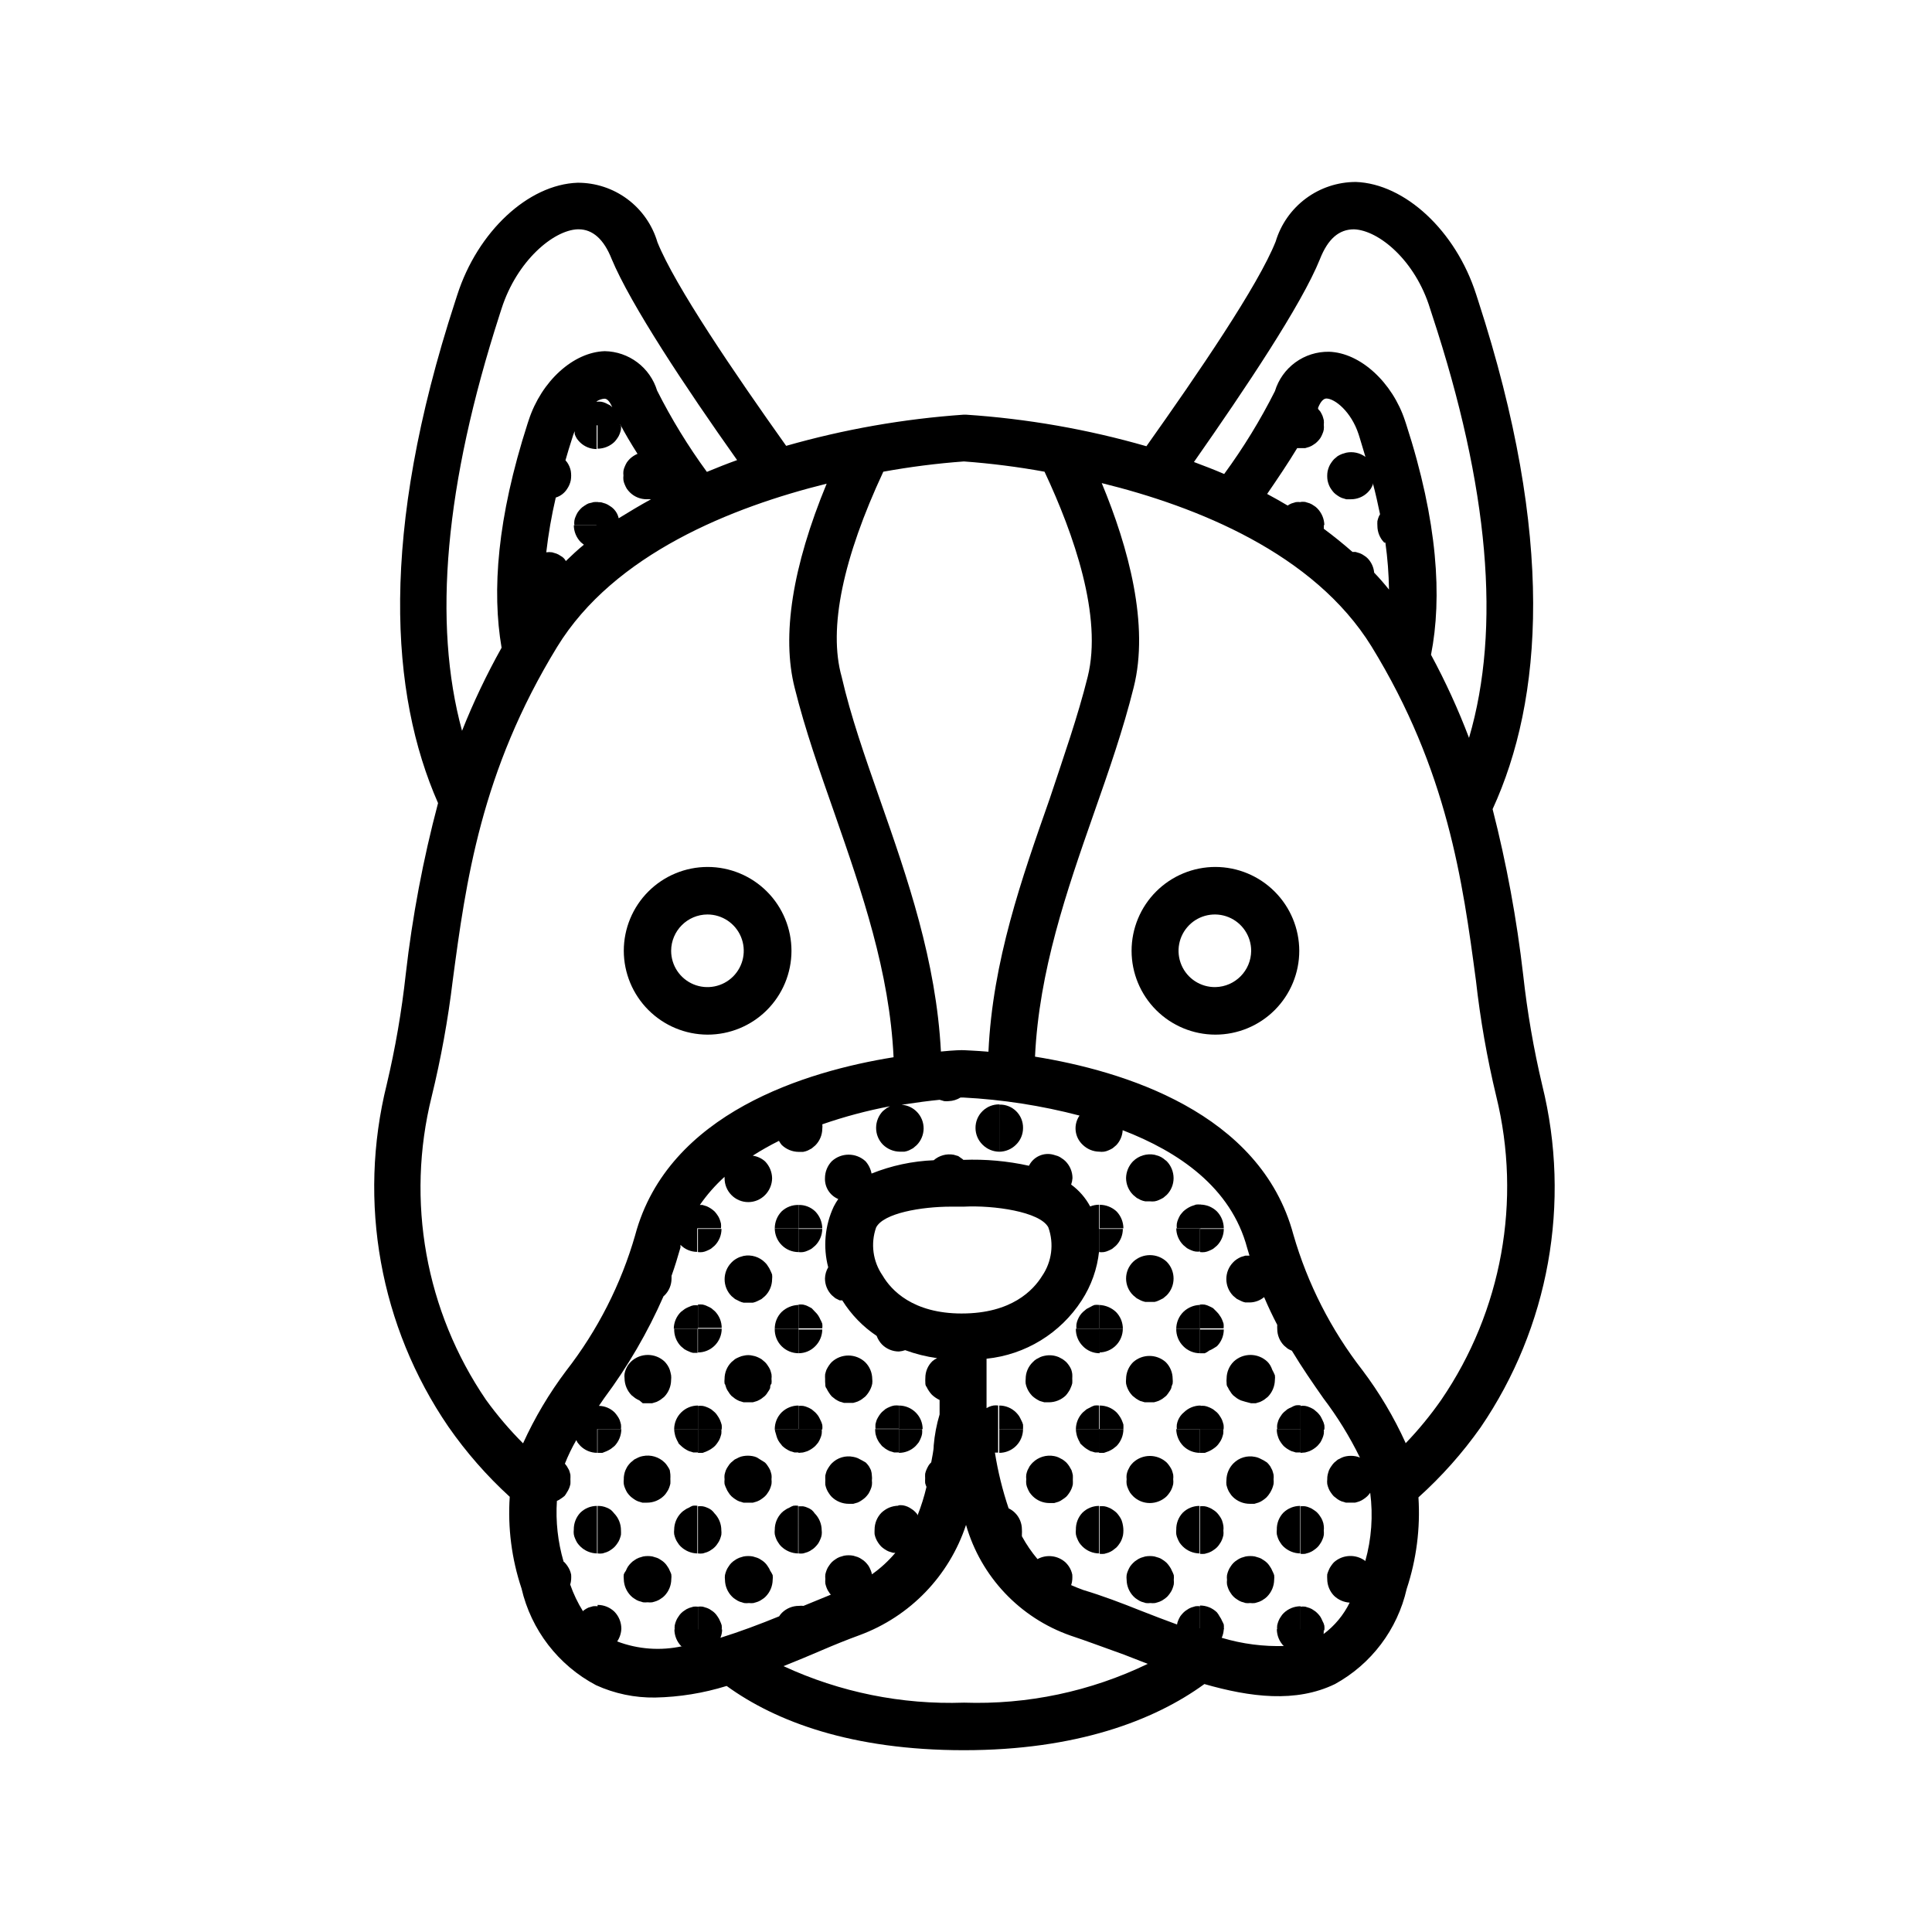 <?xml version="1.0" encoding="UTF-8"?>
<!-- Uploaded to: ICON Repo, www.svgrepo.com, Generator: ICON Repo Mixer Tools -->
<svg fill="#000000" width="800px" height="800px" version="1.1" viewBox="144 144 512 512" xmlns="http://www.w3.org/2000/svg">
 <g>
  <path d="m307.6 260.14c0.25-0.34 0.453-0.715 0.602-1.109 0.148-0.375 0.266-0.762 0.355-1.156 0.051-0.418 0.051-0.844 0-1.262h-6.199v6.297c1.672-0.004 3.277-0.652 4.484-1.812 0.281-0.297 0.531-0.617 0.758-0.957z"/>
  <path d="m299.94 277.42c-0.371 0.164-0.727 0.367-1.059 0.605-0.352 0.207-0.672 0.461-0.957 0.754-0.293 0.297-0.562 0.617-0.805 0.957-0.215 0.355-0.402 0.727-0.555 1.109-0.172 0.367-0.289 0.758-0.352 1.16-0.051 0.398-0.051 0.805 0 1.207h6.297v-6.144c-0.402-0.051-0.809-0.051-1.211 0z"/>
  <path d="m536.38 522.27c18.102-26.527 24.039-59.512 16.324-90.688-2.277-9.609-3.957-19.352-5.039-29.168-1.703-14.828-4.41-29.523-8.109-43.984 13.301-28.969 16.625-71.844-3.828-134.77l-0.555-1.715c-5.391-16.777-18.844-29.27-31.891-29.727v0.004c-4.762 0.004-9.395 1.539-13.215 4.379-3.82 2.84-6.625 6.832-7.996 11.391-4.586 11.586-20.605 35.016-34.258 54.262h-0.004c-15.59-4.488-31.621-7.289-47.809-8.363h-0.605c-15.93 1.109-31.699 3.879-47.055 8.262-13.652-19.195-29.473-42.422-34.109-53.957-1.344-4.566-4.133-8.574-7.949-11.418s-8.453-4.371-13.211-4.352c-13.098 0.453-26.5 12.949-31.891 29.727l-0.555 1.715c-20.152 61.816-17.23 104.09-4.535 132.96v-0.008c-3.953 14.887-6.816 30.043-8.562 45.344-1.078 9.836-2.758 19.594-5.039 29.223-7.742 31.172-1.805 64.168 16.324 90.684 4.715 6.781 10.176 13.02 16.273 18.594-0.551 8.219 0.508 16.469 3.121 24.281 2.551 11.008 9.758 20.367 19.75 25.645 4.918 2.238 10.27 3.356 15.668 3.273 6.43-0.129 12.805-1.164 18.945-3.07 13.047 9.469 33.199 17.027 62.875 17.027 29.676 0 50.383-7.809 63.73-17.531 12.141 3.477 24.234 5.039 34.613 0 9.637-5.301 16.551-14.469 18.992-25.191 2.59-7.82 3.648-16.062 3.125-24.285 6.164-5.547 11.691-11.766 16.473-18.539zm-42.57-309.64c2.117-5.34 5.039-7.859 9.02-7.859 6.602 0.25 16.273 8.312 20.152 21.008l0.555 1.715c15.043 45.645 18.301 82.992 9.77 112.05-2.863-7.555-6.231-14.91-10.074-22.02 2.973-15.113 1.812-35.266-6.602-61.164l-0.301-0.906c-3.324-10.078-11.789-17.984-20.152-18.238v0.004c-3.195-0.051-6.316 0.938-8.898 2.82-2.582 1.883-4.481 4.551-5.41 7.609-3.867 7.68-8.367 15.027-13.453 21.965-2.672-1.16-5.34-2.168-8.012-3.176 13.605-19.445 28.52-41.664 33.406-53.805zm-0.402 70.535h1.562l-0.004-0.004c-0.035-1.66-0.703-3.246-1.863-4.434-0.281-0.293-0.605-0.547-0.957-0.754-0.34-0.25-0.711-0.453-1.109-0.605l-1.16-0.352h0.004c-0.402-0.051-0.809-0.051-1.211 0v2.973-2.922c-0.418-0.055-0.84-0.055-1.258 0l-1.16 0.352c-0.355 0.145-0.691 0.332-1.008 0.555-1.762-1.059-3.578-2.066-5.441-3.074 2.871-4.18 5.644-8.312 7.961-12.141h0.906v-1.613 1.613h1.211l1.16-0.352-0.004-0.004c0.398-0.148 0.77-0.352 1.109-0.602 0.352-0.207 0.676-0.465 0.957-0.758 0.297-0.293 0.566-0.613 0.809-0.957 0.215-0.352 0.398-0.723 0.551-1.109 0.172-0.367 0.289-0.758 0.355-1.156 0.051-0.418 0.051-0.844 0-1.262 0.047-0.398 0.047-0.805 0-1.207-0.094-0.41-0.215-0.812-0.355-1.211-0.164-0.363-0.348-0.715-0.551-1.059l-0.605-0.707v-0.301c0.656-1.664 1.41-2.418 2.168-2.469 2.266 0 6.602 3.477 8.566 9.473l0.301 0.957c0.555 1.762 1.008 3.426 1.512 5.039h-0.004c-1.461-1.074-3.312-1.477-5.086-1.109l-1.16 0.352v0.004c-0.383 0.152-0.754 0.34-1.109 0.551l-0.957 0.805v0.004c-0.277 0.297-0.531 0.617-0.754 0.957-0.25 0.34-0.453 0.715-0.605 1.109-0.148 0.375-0.266 0.762-0.352 1.156-0.137 0.82-0.137 1.652 0 2.469 0.086 0.395 0.203 0.781 0.352 1.16 0.152 0.395 0.355 0.766 0.605 1.109 0.223 0.34 0.477 0.66 0.754 0.957 0.293 0.281 0.617 0.535 0.957 0.754 0.344 0.25 0.715 0.453 1.109 0.605l1.16 0.352h1.258c1.66 0.004 3.254-0.648 4.434-1.812 0.297-0.297 0.566-0.617 0.805-0.957 0.215-0.355 0.402-0.727 0.555-1.109v-0.402c0.754 2.82 1.359 5.594 1.914 8.262-0.137 0.207-0.254 0.426-0.352 0.656-0.148 0.375-0.266 0.762-0.352 1.156-0.027 0.402-0.027 0.809 0 1.211-0.008 1.676 0.645 3.285 1.812 4.484h0.305c0.578 4.125 0.898 8.281 0.957 12.445-1.258-1.562-2.57-3.074-3.93-4.484-0.125-1.418-0.73-2.754-1.715-3.781-0.285-0.293-0.605-0.547-0.957-0.754-0.34-0.25-0.715-0.453-1.109-0.605l-1.16-0.352h-0.805c-2.469-2.168-5.039-4.231-7.609-6.144l0.004-0.004c0.027-0.316 0.027-0.637 0-0.957zm-115.32-14.16c7.066-1.285 14.199-2.195 21.363-2.719 7.164 0.527 14.293 1.434 21.359 2.719 7.758 16.523 15.418 38.391 11.438 54.359-2.621 10.531-6.348 21.109-10.078 32.344-7.406 21.109-15.113 42.926-16.223 67.008-3.578-0.301-5.844-0.352-6.398-0.402-0.555-0.051-2.719 0-6.195 0.352-1.258-24.031-8.816-45.848-16.223-66.957-3.93-11.234-7.656-21.816-10.078-32.344-3.625-12.844 0.406-31.586 11.035-54.359zm-101.72-41.516 0.555-1.715c4.082-12.695 13.754-20.758 20.152-21.008h0.25c3.727 0 6.699 2.621 8.766 7.859 5.039 12.09 19.598 34.059 33.25 53.305-2.672 0.957-5.34 2.016-8.012 3.125h0.004c-4.984-6.812-9.398-14.027-13.199-21.562-0.914-2.977-2.746-5.59-5.234-7.465-2.488-1.871-5.504-2.91-8.621-2.965-8.363 0.25-16.777 7.961-20.152 18.238l-0.301 0.906c-8.113 25.191-9.473 44.387-6.902 59.449-3.977 7.102-7.477 14.457-10.48 22.016-7.824-28.648-4.516-65.375 9.926-110.18zm29.07 55.723h-3.074v2.266-2.266h-6.297c0.012 1.68 0.684 3.289 1.863 4.484l0.805 0.656c-1.664 1.359-3.223 2.82-4.785 4.332-0.297-0.586-0.773-1.062-1.359-1.359-0.34-0.25-0.715-0.453-1.109-0.605l-1.16-0.352h0.004c-0.52-0.078-1.047-0.078-1.562 0 0.562-4.883 1.402-9.727 2.519-14.512 1.254-0.379 2.328-1.203 3.023-2.316 0.469-0.684 0.793-1.453 0.957-2.269 0.133-0.816 0.133-1.648 0-2.469-0.164-0.812-0.488-1.582-0.957-2.266-0.137-0.195-0.289-0.383-0.453-0.555 0.555-1.914 1.109-3.828 1.762-5.793l0.301-0.957c0.113-0.328 0.25-0.648 0.406-0.957-0.031 0.285-0.031 0.57 0 0.855 0.152 0.383 0.336 0.754 0.551 1.109 0.242 0.34 0.512 0.66 0.809 0.957 1.18 1.164 2.773 1.816 4.434 1.812v-12.645c0.617-0.406 1.328-0.648 2.066-0.707 0.754 0 1.41 0.754 2.066 2.266l-0.004 0.004c-0.191-0.211-0.414-0.398-0.652-0.555l-1.109-0.555c-0.367-0.168-0.758-0.289-1.16-0.352-0.418-0.055-0.84-0.055-1.258 0v6.246h6.297v-0.25c1.211 2.316 2.82 5.039 4.586 7.809-0.742 0.316-1.426 0.758-2.016 1.309-0.297 0.297-0.566 0.617-0.809 0.957-0.211 0.355-0.398 0.727-0.551 1.109-0.172 0.367-0.289 0.758-0.355 1.156-0.047 0.402-0.047 0.809 0 1.211-0.051 0.418-0.051 0.84 0 1.258 0.066 0.402 0.184 0.793 0.355 1.16 0.152 0.383 0.34 0.754 0.551 1.109 0.242 0.34 0.512 0.66 0.809 0.957 1.18 1.164 2.773 1.816 4.434 1.812h1.16c-2.922 1.613-5.793 3.324-8.566 5.039-0.297-1.375-1.156-2.562-2.367-3.273-0.344-0.25-0.715-0.453-1.109-0.605l-1.16-0.352c-0.418-0.055-0.84-0.055-1.258 0v6.144zm-32.648 231.75c-16.023-23.496-21.266-52.707-14.406-80.309 2.477-10.141 4.344-20.418 5.59-30.781 3.477-26.098 7.457-55.418 27.66-88.418 15.113-24.688 46.453-37.082 71.441-43.277-9.07 21.965-11.992 40.305-8.465 54.16 2.769 11.133 6.602 21.965 10.629 33.453 7.152 20.555 14.508 41.715 15.566 64.387-22.922 3.68-59.75 14.66-68.469 47.105h0.004c-3.75 13.043-9.957 25.254-18.289 35.969-4.508 5.977-8.34 12.434-11.438 19.246-3.574-3.578-6.859-7.434-9.824-11.535zm126.66 80.258c-16.477 0.566-32.855-2.746-47.812-9.676 3.426-1.359 6.801-2.769 10.078-4.18 3.273-1.41 6.75-2.82 10.078-4.031h-0.004c13.367-4.934 23.754-15.691 28.215-29.223 3.918 13.684 14.23 24.613 27.656 29.324 4.434 1.461 9.168 3.273 14.156 5.039l6.348 2.469 0.004-0.004c-15.168 7.324-31.887 10.852-48.719 10.281zm-0.555-103.13c-13 0-18.742-6.195-21.008-10.078-2.57-3.715-3.207-8.434-1.715-12.695 1.914-3.828 12.043-5.543 19.852-5.543h3.426c7.809-0.402 20.152 1.309 22.371 5.492h-0.004c1.555 4.316 0.934 9.113-1.66 12.895-2.32 3.731-8.062 9.926-21.262 9.926zm106.81 65.496v-0.004c-2.504-1.801-5.926-1.613-8.215 0.453-0.277 0.297-0.531 0.617-0.754 0.957-0.25 0.34-0.453 0.715-0.605 1.109-0.16 0.359-0.297 0.73-0.402 1.109-0.027 0.418-0.027 0.84 0 1.258 0.008 1.656 0.656 3.246 1.812 4.434 1.121 1.07 2.586 1.715 4.133 1.812-1.609 3.281-3.973 6.133-6.902 8.316 0.051-0.422 0.051-0.844 0-1.262h-6.098v3.981-3.981h-6.297c0.008 1.656 0.656 3.246 1.812 4.434h0.355c-5.676 0.195-11.34-0.539-16.777-2.168 0.355-0.789 0.543-1.648 0.555-2.516h-6.301v0.754-6.602c-0.398-0.047-0.805-0.047-1.207 0l-1.16 0.352v0.004c-0.395 0.148-0.766 0.355-1.105 0.605-0.352 0.207-0.676 0.461-0.961 0.754-0.293 0.297-0.562 0.617-0.805 0.957-0.215 0.355-0.398 0.727-0.555 1.109-0.152 0.336-0.254 0.691-0.301 1.059-3.273-1.211-6.5-2.418-9.672-3.68-5.039-2.016-10.078-3.93-15.113-5.441-1.16-0.402-2.215-0.855-3.273-1.309h-0.004c0.172-0.488 0.273-0.996 0.301-1.512 0.027-0.418 0.027-0.84 0-1.262-0.16-0.812-0.484-1.582-0.957-2.266-0.238-0.34-0.508-0.66-0.805-0.957-2.035-1.867-5.035-2.234-7.457-0.906-1.578-1.871-2.961-3.898-4.133-6.047v-0.555c0.027-0.402 0.027-0.805 0-1.207 0.012-1.688-0.66-3.301-1.863-4.484-0.484-0.477-1.047-0.867-1.66-1.16-1.621-4.809-2.836-9.746-3.629-14.762h0.855v-12.492c-0.402-0.051-0.805-0.051-1.207 0-0.418 0.07-0.82 0.188-1.211 0.352l-0.656 0.352v-13.098h0.004c10.297-1.055 19.562-6.727 25.188-15.418 2.566-3.934 4.156-8.426 4.637-13.098v-12.293c-0.812 0-1.613 0.152-2.367 0.453-1.227-2.285-2.945-4.266-5.039-5.793 0.195-0.555 0.312-1.129 0.352-1.715 0-1.68-0.672-3.293-1.863-4.484-0.289-0.289-0.609-0.543-0.957-0.754-0.324-0.25-0.68-0.453-1.059-0.605l-1.16-0.352c-2.586-0.711-5.312 0.516-6.496 2.922-5.703-1.262-11.547-1.785-17.383-1.562-0.145-0.16-0.316-0.297-0.504-0.402l-0.855-0.605-1.211-0.352c-1.891-0.34-3.84 0.195-5.289 1.461-5.652 0.227-11.223 1.422-16.473 3.527-0.227-1.223-0.785-2.356-1.613-3.277-2.523-2.309-6.394-2.309-8.918 0-1.16 1.207-1.809 2.812-1.812 4.484-0.102 2.406 1.305 4.617 3.523 5.543-0.449 0.641-0.852 1.316-1.207 2.016-2.352 5.023-2.867 10.707-1.461 16.07-0.535 0.902-0.828 1.926-0.855 2.973-0.004 1.66 0.648 3.254 1.812 4.434l0.957 0.805 1.109 0.555h0.707-0.004c2.34 3.75 5.449 6.961 9.121 9.422 0.309 0.844 0.789 1.617 1.41 2.269 1.188 1.191 2.801 1.859 4.484 1.863v-1.008 1.008c0.566-0.047 1.125-0.164 1.66-0.352 2.738 1.004 5.578 1.715 8.465 2.113-0.453 0.211-0.879 0.48-1.258 0.809-1.199 1.16-1.871 2.762-1.863 4.434-0.027 0.418-0.027 0.84 0 1.258 0 0.352 0 0.754 0.352 1.16 0.172 0.367 0.371 0.723 0.605 1.055 0.238 0.359 0.508 0.695 0.805 1.008 0.301 0.277 0.617 0.531 0.957 0.758 0.336 0.23 0.688 0.434 1.059 0.605v3.828c-0.801 2.676-1.324 5.43-1.562 8.211 0 1.41-0.402 2.922-0.656 4.484-0.242 0.227-0.461 0.48-0.652 0.758-0.207 0.34-0.391 0.695-0.555 1.055-0.18 0.387-0.316 0.793-0.402 1.211-0.027 0.402-0.027 0.805 0 1.207-0.027 0.422-0.027 0.84 0 1.262 0.086 0.344 0.203 0.684 0.352 1.008-0.605 2.574-1.395 5.098-2.367 7.555 0-0.301-0.402-0.707-0.656-0.957-0.285-0.293-0.605-0.547-0.957-0.754-0.328-0.238-0.684-0.441-1.059-0.605-0.387-0.164-0.793-0.281-1.207-0.352-0.402-0.051-0.809-0.051-1.211 0v11.688-11.586c-0.828 0.023-1.648 0.195-2.418 0.504-0.391 0.16-0.762 0.363-1.109 0.602-0.34 0.223-0.664 0.477-0.957 0.758-1.168 1.199-1.816 2.809-1.812 4.484-0.023 0.402-0.023 0.805 0 1.207 0.16 0.812 0.488 1.586 0.957 2.269 0.223 0.34 0.477 0.66 0.754 0.957 0.297 0.281 0.617 0.535 0.957 0.754 0.348 0.242 0.719 0.445 1.109 0.605l1.16 0.352h0.555c-1.816 2.156-3.898 4.07-6.199 5.695-0.062-0.402-0.18-0.793-0.352-1.16-0.152-0.383-0.34-0.754-0.555-1.109-0.242-0.34-0.512-0.66-0.805-0.957-0.285-0.293-0.605-0.547-0.957-0.754-0.34-0.25-0.715-0.453-1.109-0.605l-1.16-0.352c-0.816-0.152-1.652-0.152-2.469 0l-1.16 0.352h0.004c-0.395 0.152-0.77 0.355-1.109 0.605-0.344 0.219-0.664 0.473-0.957 0.754-0.281 0.297-0.531 0.617-0.754 0.957-0.254 0.344-0.457 0.715-0.605 1.109-0.148 0.375-0.266 0.766-0.355 1.16-0.051 0.418-0.051 0.84 0 1.258-0.047 0.402-0.047 0.809 0 1.211 0.09 0.395 0.207 0.781 0.355 1.156 0.148 0.395 0.352 0.77 0.605 1.109 0.137 0.238 0.305 0.461 0.5 0.656l-7.254 2.973c-0.402-0.051-0.805-0.051-1.207 0v0.656-0.656c-1.676-0.008-3.285 0.645-4.484 1.812-0.293 0.285-0.547 0.605-0.758 0.957-5.039 2.066-10.43 4.082-15.566 5.691 0.301-0.699 0.453-1.453 0.453-2.215h-6.398v3.777-3.777h-6.246c0.008 1.656 0.656 3.246 1.812 4.434h0.305c-5.762 1.273-11.77 0.836-17.281-1.258 0.68-1 1.062-2.172 1.105-3.379-0.004-1.672-0.652-3.277-1.812-4.481-1.199-1.168-2.809-1.82-4.484-1.816v6.195-5.844c-0.402-0.047-0.809-0.047-1.207 0l-1.211 0.352v0.004c-0.371 0.164-0.727 0.363-1.059 0.605-0.156 0.086-0.293 0.207-0.402 0.352-1.383-2.219-2.516-4.586-3.375-7.055 0.133-0.441 0.219-0.898 0.25-1.359 0.027-0.418 0.027-0.84 0-1.262-0.16-0.812-0.484-1.582-0.957-2.266-0.223-0.34-0.477-0.66-0.754-0.957l-0.301-0.25c-1.523-5.215-2.121-10.652-1.766-16.074 0.379-0.152 0.734-0.355 1.059-0.605 0.355-0.223 0.695-0.473 1.008-0.754 0.207-0.273 0.391-0.559 0.555-0.855 0.469-0.684 0.793-1.457 0.957-2.269 0.023-0.418 0.023-0.84 0-1.258 0.023-0.402 0.023-0.809 0-1.211-0.094-0.406-0.211-0.812-0.352-1.207-0.184-0.363-0.387-0.719-0.605-1.059-0.156-0.227-0.324-0.445-0.504-0.656 0.852-2.152 1.863-4.242 3.023-6.246l0.301 0.605c0.25 0.301 0.504 0.656 0.805 0.957 1.184 1.164 2.777 1.816 4.434 1.812v-11.988 5.691h6.301c0.047-0.402 0.047-0.809 0-1.211-0.098-0.406-0.215-0.812-0.355-1.207-0.16-0.375-0.363-0.727-0.602-1.059-0.227-0.34-0.477-0.66-0.758-0.957-1.109-1.074-2.586-1.688-4.129-1.715l1.41-2.066v0.004c6.246-8.375 11.52-17.438 15.719-27.004l0.301-0.25v-0.004c1.164-1.18 1.816-2.773 1.812-4.434v-0.707c0.855-2.367 1.664-5.039 2.367-7.508v-0.707l0.004 0.004c1.164 1.195 2.762 1.867 4.434 1.863v-11.688 5.441h6.297c0.047-0.418 0.047-0.84 0-1.258-0.094-0.395-0.215-0.781-0.355-1.16-0.148-0.395-0.352-0.766-0.602-1.109-0.223-0.34-0.477-0.66-0.758-0.957-0.297-0.277-0.617-0.531-0.957-0.754-0.352-0.23-0.723-0.434-1.109-0.605l-1.16-0.352h-0.652c1.895-2.727 4.09-5.227 6.551-7.457-0.023 0.133-0.023 0.27 0 0.402-0.004 1.66 0.648 3.254 1.812 4.434 1.176 1.199 2.781 1.871 4.461 1.871 1.676 0 3.281-0.672 4.457-1.871 1.168-1.184 1.836-2.769 1.863-4.434-0.023-1.676-0.691-3.281-1.863-4.484-0.918-0.82-2.059-1.344-3.273-1.512 2.242-1.434 4.562-2.746 6.949-3.93 0.207 0.371 0.441 0.727 0.707 1.059 1.199 1.172 2.805 1.84 4.484 1.863v-5.039 5.039h1.211-0.004c0.418-0.07 0.824-0.188 1.211-0.352l1.059-0.555 0.957-0.805c1.18-1.176 1.848-2.769 1.863-4.434 0.051-0.387 0.051-0.773 0-1.16 5.856-2.031 11.848-3.629 17.938-4.785l-0.906 0.504-0.957 0.754h-0.004c-1.168 1.203-1.816 2.812-1.812 4.484-0.004 1.66 0.648 3.254 1.812 4.434 1.203 1.176 2.809 1.84 4.484 1.863v-12.492 12.496h1.211v-0.004c0.414-0.07 0.82-0.188 1.207-0.352l1.059-0.555 0.957-0.805c1.18-1.176 1.848-2.769 1.863-4.434 0.012-3.309-2.543-6.059-5.844-6.297 3.981-0.605 7.508-1.059 10.078-1.309l1.211 0.352h-0.004c0.402 0.047 0.809 0.047 1.211 0 1.105-0.039 2.184-0.371 3.125-0.957h0.707-0.004c10.414 0.539 20.746 2.144 30.832 4.785-1.672 2.414-1.328 5.691 0.809 7.707 1.18 1.172 2.769 1.84 4.434 1.863v-8.062 8.062c0.418 0.051 0.84 0.051 1.258 0 0.402-0.062 0.793-0.18 1.16-0.352 0.383-0.152 0.754-0.34 1.109-0.555l0.957-0.805c1.031-1.078 1.637-2.492 1.711-3.981 14.762 5.691 28.719 15.113 33 31.234l0.605 2.016h-1.109l-1.16 0.352v0.004c-0.383 0.172-0.754 0.371-1.105 0.602-0.352 0.23-0.676 0.5-0.957 0.809-2.406 2.465-2.406 6.402 0 8.867l0.957 0.805 1.109 0.555h-0.004c0.367 0.188 0.758 0.32 1.16 0.402h1.262c1.363-0.039 2.676-0.535 3.727-1.41 1.109 2.621 2.266 5.039 3.477 7.356-0.023 0.352-0.023 0.707 0 1.059-0.004 1.66 0.648 3.254 1.812 4.434l0.957 0.805c0.355 0.215 0.727 0.402 1.109 0.555 2.769 4.586 5.594 8.664 8.312 12.543v0.004c3.746 4.926 7.004 10.207 9.723 15.77-0.367-0.172-0.758-0.289-1.156-0.355-0.816-0.148-1.652-0.148-2.469 0-0.402 0.066-0.793 0.184-1.16 0.355l-1.109 0.555-0.957 0.805c-0.277 0.297-0.531 0.617-0.754 0.957-0.238 0.328-0.441 0.684-0.605 1.059-0.141 0.395-0.258 0.797-0.352 1.207-0.078 0.383-0.113 0.77-0.102 1.16-0.051 0.418-0.051 0.84 0 1.258 0.086 0.395 0.203 0.785 0.352 1.16 0.152 0.395 0.355 0.77 0.605 1.109 0.223 0.34 0.477 0.66 0.754 0.957l0.957 0.754c0.344 0.25 0.715 0.453 1.109 0.605l1.16 0.352h2.469l1.16-0.352h-0.004c0.398-0.152 0.77-0.355 1.109-0.605 0.34-0.223 0.66-0.477 0.957-0.754 0.281-0.281 0.531-0.582 0.758-0.906 0.793 6.07 0.348 12.242-1.312 18.137zm10.781-31.234v-0.004c-3.098-6.816-6.93-13.27-11.438-19.246-8.32-10.707-14.527-22.898-18.289-35.922-8.715-32.496-45.344-43.43-68.469-47.156 1.059-22.672 8.363-43.832 15.566-64.387 4.031-11.488 7.809-22.32 10.578-33.453 4.18-16.574-1.359-37.082-8.465-54.16 25.191 6.195 56.227 18.59 71.492 43.277 20.152 32.797 24.184 62.371 27.66 88.418h0.004c1.152 10.363 2.953 20.645 5.391 30.781 6.805 27.672 1.512 56.93-14.562 80.461-2.848 4.086-6.016 7.945-9.469 11.535z"/>
  <path d="m494.46 520.31c-0.164-0.363-0.348-0.715-0.551-1.059-0.242-0.34-0.512-0.66-0.809-0.957l-0.957-0.805c-0.352-0.215-0.723-0.402-1.109-0.555-0.367-0.172-0.758-0.289-1.156-0.355-0.402-0.047-0.809-0.047-1.211 0v6.297h6.297v0.004c0.051-0.402 0.051-0.809 0-1.211-0.105-0.473-0.273-0.93-0.504-1.359z"/>
  <path d="m489.88 528.92 1.16-0.352h-0.004c0.387-0.172 0.758-0.375 1.109-0.605 0.34-0.223 0.66-0.477 0.957-0.754 0.301-0.301 0.555-0.656 0.805-0.957h0.004c0.215-0.355 0.398-0.727 0.551-1.109 0.164-0.371 0.285-0.758 0.355-1.16 0.047-0.418 0.047-0.84 0-1.258h-6.148v6.297z"/>
  <path d="m494.46 546.96c-0.148-0.395-0.352-0.77-0.602-1.109-0.426-0.703-1.012-1.289-1.715-1.715-0.34-0.25-0.711-0.453-1.109-0.602-0.367-0.172-0.758-0.289-1.156-0.355-0.402-0.047-0.809-0.047-1.211 0v12.598c0.402 0.047 0.809 0.047 1.211 0l1.16-0.352-0.004-0.004c0.398-0.148 0.77-0.352 1.109-0.602 0.34-0.227 0.66-0.477 0.957-0.758 0.293-0.281 0.551-0.605 0.758-0.957 0.25-0.34 0.453-0.711 0.602-1.109 0.172-0.367 0.289-0.758 0.355-1.156 0.047-0.402 0.047-0.809 0-1.211 0.051-0.418 0.051-0.84 0-1.258-0.039-0.488-0.16-0.965-0.355-1.41z"/>
  <path d="m494.46 573.56c-0.152-0.387-0.336-0.758-0.551-1.109-0.242-0.344-0.512-0.664-0.809-0.957-0.281-0.293-0.605-0.551-0.957-0.758-0.34-0.25-0.711-0.453-1.109-0.602l-1.16-0.352 0.004-0.004c-0.402-0.047-0.809-0.047-1.211 0v6.297h6.297c0.055-0.418 0.055-0.84 0-1.258-0.102-0.441-0.27-0.867-0.504-1.258z"/>
  <path d="m466.5 465.04c-1.199-1.168-2.809-1.816-4.484-1.812v6.297h6.301c-0.008-1.672-0.656-3.277-1.816-4.484z"/>
  <path d="m462.02 469.52v6.297c0.422 0.055 0.844 0.055 1.262 0 0.398-0.062 0.789-0.18 1.16-0.352 0.383-0.152 0.754-0.34 1.105-0.555l0.957-0.805c1.168-1.184 1.816-2.773 1.816-4.434h-6.301z"/>
  <path d="m467.86 493.71c-0.152-0.379-0.355-0.734-0.605-1.059-0.215-0.348-0.465-0.668-0.758-0.957l-1.008-1.008c-0.352-0.215-0.723-0.398-1.105-0.555-0.367-0.184-0.758-0.32-1.16-0.402-0.418-0.051-0.84-0.051-1.258 0v6.297h6.297c0.047-0.402 0.047-0.805 0-1.207-0.113-0.379-0.25-0.746-0.402-1.109z"/>
  <path d="m486.25 516.93c-0.383 0.152-0.754 0.34-1.109 0.555l-0.957 0.805c-0.293 0.285-0.547 0.605-0.754 0.957-0.238 0.332-0.441 0.684-0.605 1.059-0.141 0.395-0.258 0.801-0.352 1.207-0.051 0.402-0.051 0.809 0 1.211h6.195v-6.297c-0.418-0.055-0.84-0.055-1.258 0-0.41 0.109-0.801 0.281-1.16 0.504z"/>
  <path d="m464.44 501.92c0.383-0.152 0.754-0.34 1.105-0.555l0.957-0.602c1.168-1.184 1.816-2.777 1.816-4.434h-6.301v6.297h1.262c0.418-0.176 0.809-0.414 1.16-0.707z"/>
  <path d="m481.16 507.01c-0.141-0.422-0.324-0.828-0.555-1.211-0.211-0.352-0.465-0.672-0.758-0.957-2.504-2.359-6.414-2.359-8.918 0-1.176 1.176-1.848 2.769-1.863 4.434-0.047 0.418-0.047 0.844 0 1.262 0 0.352 0 0.754 0.352 1.16v-0.004c0.152 0.379 0.355 0.738 0.605 1.059 0.211 0.367 0.465 0.707 0.758 1.008l0.957 0.754v0.004c0.352 0.23 0.723 0.434 1.105 0.602l1.16 0.352 1.562 0.406h1.211l1.16-0.352h-0.004c0.387-0.172 0.758-0.375 1.109-0.605l0.957-0.754v-0.004c1.172-1.199 1.84-2.805 1.863-4.481 0.051-0.402 0.051-0.809 0-1.211-0.199-0.504-0.434-0.992-0.703-1.461z"/>
  <path d="m467.86 520.31c-0.164-0.375-0.367-0.727-0.605-1.059-0.207-0.352-0.461-0.672-0.758-0.957l-1.008-0.805c-0.352-0.215-0.723-0.402-1.105-0.555-0.371-0.172-0.758-0.289-1.16-0.355-0.418-0.051-0.84-0.051-1.258 0v6.246h6.297v0.004c0.047-0.402 0.047-0.809 0-1.211-0.109-0.445-0.242-0.883-0.402-1.309z"/>
  <path d="m482.47 523.98c0.094 0.395 0.211 0.781 0.352 1.16 0.152 0.395 0.355 0.77 0.605 1.109 0.219 0.344 0.473 0.664 0.754 0.957 0.297 0.277 0.617 0.531 0.957 0.754 0.355 0.23 0.727 0.434 1.109 0.605l1.16 0.352h1.258v-6.195h-6.297c-0.016 0.422 0.02 0.844 0.102 1.258z"/>
  <path d="m482.37 549.38c-0.047 0.402-0.047 0.809 0 1.207 0.086 0.395 0.207 0.785 0.352 1.16 0.152 0.395 0.355 0.766 0.605 1.109 0.207 0.352 0.461 0.672 0.758 0.957 1.199 1.172 2.805 1.84 4.481 1.863v-12.594c-1.672-0.008-3.281 0.645-4.481 1.812-1.141 1.211-1.758 2.82-1.715 4.484z"/>
  <path d="m464.44 528.57c0.367-0.172 0.719-0.375 1.055-0.605 0.344-0.223 0.664-0.477 0.957-0.754 0.285-0.293 0.539-0.613 0.758-0.957 0.25-0.34 0.453-0.715 0.605-1.109 0.141-0.379 0.258-0.766 0.352-1.16 0.051-0.418 0.051-0.84 0-1.258h-6.148v6.297h1.258z"/>
  <path d="m481.16 533.61c-0.168-0.363-0.352-0.715-0.555-1.059-0.242-0.34-0.512-0.66-0.809-0.957l-0.957-0.605-1.109-0.555c-0.367-0.168-0.758-0.289-1.156-0.352-2.066-0.426-4.207 0.219-5.695 1.715-1.168 1.18-1.836 2.769-1.863 4.434-0.047 0.418-0.047 0.84 0 1.258 0.09 0.395 0.207 0.781 0.355 1.16 0.148 0.395 0.352 0.766 0.602 1.105 0.207 0.352 0.465 0.676 0.758 0.957 1.199 1.168 2.809 1.82 4.484 1.816h1.211l1.16-0.352-0.004-0.004c0.395-0.148 0.766-0.352 1.109-0.602 0.34-0.227 0.66-0.477 0.957-0.758 0.363-0.383 0.684-0.805 0.957-1.258 0.215-0.355 0.398-0.727 0.555-1.109 0.145-0.375 0.262-0.766 0.352-1.16 0.047-0.418 0.047-0.84 0-1.258 0.047-0.402 0.047-0.809 0-1.211-0.094-0.406-0.211-0.812-0.352-1.207z"/>
  <path d="m483.43 572.45c-0.25 0.34-0.453 0.715-0.605 1.109-0.148 0.375-0.266 0.762-0.352 1.156-0.055 0.418-0.055 0.844 0 1.262h6.195v-6.301c-1.672-0.004-3.281 0.648-4.484 1.816-0.293 0.281-0.547 0.605-0.754 0.957z"/>
  <path d="m467.86 546.96c-0.152-0.395-0.355-0.77-0.605-1.109-0.223-0.34-0.477-0.66-0.758-0.957-0.281-0.293-0.605-0.547-0.957-0.758-0.34-0.25-0.711-0.453-1.105-0.602-0.371-0.172-0.762-0.289-1.16-0.355-0.418-0.051-0.84-0.051-1.262 0v12.598c0.422 0.047 0.844 0.047 1.262 0l1.16-0.352v-0.004c0.395-0.148 0.766-0.352 1.105-0.602 0.703-0.426 1.289-1.012 1.715-1.715 0.25-0.34 0.453-0.711 0.605-1.109 0.145-0.375 0.262-0.762 0.352-1.156 0.047-0.402 0.047-0.809 0-1.211 0.051-0.418 0.051-0.84 0-1.258-0.074-0.48-0.191-0.953-0.352-1.41z"/>
  <path d="m481.16 560.26c-0.152-0.395-0.355-0.77-0.605-1.109-0.426-0.703-1.012-1.289-1.715-1.715-0.34-0.25-0.711-0.453-1.109-0.602l-1.16-0.352 0.004-0.004c-0.816-0.148-1.652-0.148-2.469 0l-1.16 0.352v0.004c-0.395 0.148-0.766 0.352-1.109 0.602-0.699 0.426-1.289 1.012-1.711 1.715-0.25 0.34-0.453 0.715-0.605 1.109-0.148 0.375-0.266 0.762-0.352 1.156-0.055 0.418-0.055 0.844 0 1.262-0.051 0.402-0.051 0.805 0 1.207 0.086 0.395 0.203 0.785 0.352 1.16 0.152 0.395 0.355 0.766 0.605 1.109 0.422 0.699 1.012 1.289 1.711 1.711 0.344 0.25 0.715 0.453 1.109 0.605l1.16 0.352c0.402 0.051 0.809 0.051 1.207 0 0.418 0.055 0.844 0.055 1.262 0l1.16-0.352h-0.004c0.398-0.152 0.77-0.355 1.109-0.605 0.352-0.207 0.676-0.461 0.957-0.754 1.172-1.184 1.84-2.773 1.867-4.434 0.051-0.418 0.051-0.844 0-1.262-0.137-0.398-0.309-0.785-0.504-1.156z"/>
  <path d="m467.86 573.56c-0.152-0.395-0.355-0.77-0.605-1.109-0.215-0.41-0.469-0.801-0.758-1.16-1.199-1.168-2.809-1.816-4.484-1.812v6.297h6.301c0.051-0.418 0.051-0.84 0-1.258-0.129-0.332-0.281-0.648-0.453-0.957z"/>
  <path d="m459.65 463.68c-0.383 0.172-0.754 0.375-1.105 0.605-0.344 0.223-0.664 0.477-0.961 0.754-0.301 0.301-0.555 0.656-0.805 0.957-0.215 0.355-0.398 0.727-0.555 1.109-0.164 0.371-0.281 0.762-0.352 1.16-0.051 0.418-0.051 0.84 0 1.258h6.297v-6.297c-0.402-0.047-0.809-0.047-1.207 0z"/>
  <path d="m452.24 450.98c-0.34-0.25-0.711-0.453-1.105-0.605l-1.16-0.352c-2.062-0.398-4.191 0.242-5.691 1.711-1.176 1.203-1.844 2.809-1.867 4.484 0.016 1.668 0.688 3.258 1.867 4.434l0.957 0.805 1.059 0.555h-0.004c0.391 0.164 0.797 0.285 1.211 0.355h1.211c0.418 0.047 0.84 0.047 1.258 0 0.402-0.066 0.789-0.184 1.16-0.355l1.109-0.555 0.957-0.805h-0.004c1.168-1.18 1.816-2.773 1.816-4.434-0.008-1.672-0.656-3.277-1.816-4.484z"/>
  <path d="m439.9 465.04c-1.219-1.129-2.82-1.762-4.481-1.762v6.246h6.297c-0.008-1.672-0.656-3.277-1.816-4.484z"/>
  <path d="m455.72 469.52c0.016 1.664 0.688 3.258 1.863 4.434l0.957 0.805 0.004 0.004c0.352 0.211 0.723 0.398 1.105 0.551 0.371 0.172 0.758 0.289 1.16 0.355 0.402 0.047 0.809 0.047 1.207 0v-6.148z"/>
  <path d="m455.72 496.12h6.297v-6.297c-1.66 0.035-3.242 0.703-4.434 1.863-1.176 1.176-1.848 2.769-1.863 4.434z"/>
  <path d="m435.27 469.52v6.297c0.418 0.051 0.84 0.051 1.258 0 0.402-0.062 0.793-0.18 1.16-0.352 0.383-0.152 0.754-0.34 1.109-0.555l0.957-0.805c1.164-1.184 1.816-2.773 1.812-4.434h-6.297z"/>
  <path d="m444.29 478.39c-1.195 1.168-1.867 2.766-1.867 4.434s0.672 3.269 1.867 4.434l0.957 0.805 1.059 0.555h-0.004c0.387 0.18 0.793 0.316 1.211 0.406h2.469c0.402-0.082 0.793-0.219 1.16-0.406l1.109-0.555 0.957-0.805h-0.004c2.406-2.465 2.406-6.402 0-8.867-2.504-2.359-6.414-2.359-8.914 0z"/>
  <path d="m435.27 489.83v6.297h6.297c0.004-1.66-0.648-3.25-1.812-4.434-1.215-1.152-2.812-1.816-4.484-1.863z"/>
  <path d="m457.58 500.76c1.168 1.191 2.766 1.863 4.434 1.863v-6.5h-6.297c-0.039 1.734 0.637 3.41 1.863 4.637z"/>
  <path d="m456.83 519.25c-0.238 0.332-0.441 0.684-0.605 1.059-0.164 0.387-0.281 0.793-0.352 1.207-0.047 0.402-0.047 0.809 0 1.211h6.297v-6.246c-1.66-0.004-3.25 0.648-4.434 1.812-0.348 0.273-0.652 0.594-0.906 0.957z"/>
  <path d="m441.71 496.12h-6.449v6.297c1.668 0 3.273-0.664 4.453-1.844s1.844-2.781 1.844-4.453z"/>
  <path d="m444.29 504.99c-1.18 1.176-1.852 2.769-1.867 4.434-0.047 0.418-0.047 0.84 0 1.258 0.078 0.398 0.199 0.789 0.355 1.16 0.152 0.367 0.34 0.723 0.551 1.059 0.242 0.355 0.512 0.695 0.809 1.008l0.957 0.754c0.34 0.223 0.695 0.422 1.059 0.605l1.211 0.352h2.469l1.16-0.352h-0.004c0.387-0.172 0.754-0.371 1.109-0.605l0.957-0.754c0.277-0.312 0.531-0.652 0.754-1.008 0.25-0.324 0.453-0.68 0.605-1.059 0-0.402 0.25-0.805 0.352-1.16 0.051-0.418 0.051-0.84 0-1.258 0.004-1.66-0.648-3.254-1.812-4.434-2.469-2.207-6.199-2.207-8.664 0z"/>
  <path d="m441.26 520.31c-0.164-0.375-0.367-0.727-0.605-1.059-0.223-0.34-0.477-0.66-0.758-0.957-1.199-1.168-2.809-1.82-4.481-1.812v6.246h6.297c0.023-0.402 0.023-0.805 0-1.211-0.129-0.41-0.281-0.812-0.453-1.207z"/>
  <path d="m457.58 527.21c1.184 1.164 2.777 1.816 4.434 1.812v-6.297h-6.297c0.023 1.68 0.691 3.285 1.863 4.484z"/>
  <path d="m437.84 528.57c0.383-0.172 0.754-0.375 1.105-0.605l0.957-0.754c1.16-1.207 1.809-2.812 1.816-4.484h-6.449v6.297h1.258z"/>
  <path d="m454.56 533.61c-0.164-0.375-0.367-0.73-0.605-1.059-0.223-0.34-0.477-0.66-0.758-0.957-2.512-2.336-6.402-2.336-8.914 0-0.297 0.297-0.566 0.617-0.809 0.957-0.203 0.344-0.387 0.695-0.555 1.059-0.164 0.387-0.281 0.793-0.352 1.207-0.047 0.402-0.047 0.809 0 1.211-0.051 0.418-0.051 0.84 0 1.258 0.062 0.402 0.184 0.793 0.352 1.16 0.156 0.383 0.34 0.754 0.555 1.109 0.242 0.34 0.512 0.66 0.809 0.957 1.18 1.164 2.773 1.816 4.434 1.812 1.672-0.004 3.277-0.652 4.481-1.812 0.281-0.297 0.535-0.617 0.758-0.957 0.25-0.34 0.453-0.715 0.605-1.109 0.145-0.375 0.266-0.766 0.352-1.16 0.051-0.418 0.051-0.84 0-1.258 0.047-0.402 0.047-0.809 0-1.211-0.094-0.406-0.211-0.812-0.352-1.207z"/>
  <path d="m441.26 546.96c-0.152-0.395-0.355-0.77-0.605-1.109-0.223-0.34-0.477-0.66-0.758-0.957-0.293-0.281-0.613-0.535-0.957-0.758-0.34-0.25-0.711-0.453-1.105-0.602-0.371-0.164-0.762-0.285-1.16-0.355-0.418-0.047-0.84-0.047-1.258 0v12.598c0.418 0.047 0.84 0.047 1.258 0l1.16-0.352v-0.004c0.395-0.148 0.766-0.352 1.105-0.602l0.957-0.754v-0.004c0.281-0.297 0.535-0.617 0.758-0.957 0.25-0.34 0.453-0.711 0.605-1.109 0.145-0.375 0.266-0.762 0.352-1.156 0.133-0.816 0.133-1.652 0-2.469-0.074-0.48-0.191-0.953-0.352-1.41z"/>
  <path d="m455.72 549.38c-0.047 0.402-0.047 0.809 0 1.207 0.066 0.402 0.184 0.793 0.355 1.16 0.152 0.383 0.34 0.754 0.551 1.109 0.242 0.34 0.512 0.66 0.809 0.957 1.18 1.168 2.769 1.836 4.434 1.863v-12.594c-1.66-0.004-3.254 0.648-4.434 1.812-1.137 1.211-1.75 2.824-1.715 4.484z"/>
  <path d="m454.56 560.26c-0.152-0.395-0.355-0.77-0.605-1.109-0.223-0.34-0.477-0.66-0.758-0.957-0.293-0.281-0.613-0.535-0.957-0.758-0.34-0.25-0.711-0.453-1.105-0.602l-1.16-0.352v-0.004c-0.816-0.148-1.652-0.148-2.469 0l-1.16 0.352v0.004c-0.395 0.148-0.766 0.352-1.105 0.602-0.352 0.211-0.676 0.465-0.957 0.758-0.297 0.297-0.566 0.613-0.809 0.957-0.215 0.352-0.398 0.723-0.555 1.109-0.168 0.367-0.289 0.758-0.352 1.156-0.051 0.418-0.051 0.844 0 1.262 0.027 1.66 0.695 3.25 1.863 4.434 0.285 0.293 0.605 0.547 0.957 0.754 0.344 0.25 0.715 0.453 1.109 0.605l1.16 0.352c0.398 0.051 0.805 0.051 1.207 0 0.418 0.051 0.844 0.051 1.262 0l1.16-0.352h-0.004c0.395-0.152 0.77-0.355 1.109-0.605 0.344-0.219 0.664-0.473 0.957-0.754 0.281-0.297 0.531-0.617 0.758-0.957 0.25-0.344 0.453-0.715 0.602-1.109 0.148-0.375 0.266-0.766 0.355-1.16 0.047-0.402 0.047-0.805 0-1.207 0.051-0.418 0.051-0.844 0-1.262-0.137-0.398-0.305-0.785-0.504-1.156z"/>
  <path d="m408.82 436.73v12.496-0.004c1.664-0.016 3.258-0.684 4.434-1.863 1.195-1.164 1.871-2.762 1.863-4.434 0.027-1.668-0.629-3.277-1.82-4.449-1.191-1.172-2.809-1.801-4.477-1.746z"/>
  <path d="m433 490.33-1.059 0.555-0.957 0.805h0.004c-0.309 0.285-0.578 0.605-0.809 0.957-0.215 0.336-0.398 0.691-0.555 1.059-0.164 0.387-0.281 0.793-0.352 1.211-0.047 0.398-0.047 0.805 0 1.207h5.996v-6.297c-0.402-0.051-0.809-0.051-1.211 0-0.367 0.129-0.723 0.301-1.059 0.504z"/>
  <path d="m430.98 500.76c1.16 1.195 2.762 1.871 4.434 1.863v-6.5h-6.301c-0.035 1.734 0.637 3.41 1.867 4.637z"/>
  <path d="m433 516.93-1.059 0.555-0.957 0.805h0.004c-1.18 1.176-1.852 2.769-1.867 4.434h6.148v-6.246c-0.402-0.051-0.809-0.051-1.211 0-0.367 0.113-0.723 0.266-1.059 0.453z"/>
  <path d="m427.91 507.01c-0.145-0.371-0.332-0.727-0.555-1.059-0.223-0.34-0.477-0.66-0.754-0.957-0.316-0.297-0.652-0.566-1.008-0.805l-1.059-0.555c-1.148-0.477-2.41-0.598-3.629-0.352-0.414 0.07-0.82 0.188-1.207 0.352l-1.059 0.555c-0.352 0.227-0.676 0.496-0.957 0.805-1.199 1.164-1.871 2.766-1.867 4.434-0.047 0.418-0.047 0.84 0 1.258 0.078 0.398 0.199 0.789 0.355 1.16 0.152 0.367 0.34 0.723 0.555 1.059 0.238 0.355 0.508 0.695 0.805 1.008 0.301 0.277 0.617 0.527 0.957 0.754 0.34 0.223 0.695 0.422 1.059 0.605l1.211 0.352h1.211-0.004c1.672-0.004 3.277-0.652 4.484-1.812 0.277-0.312 0.531-0.652 0.754-1.008 0.234-0.324 0.422-0.68 0.555-1.059 0.172-0.371 0.309-0.758 0.402-1.156 0.027-0.422 0.027-0.84 0-1.262 0.027-0.402 0.027-0.805 0-1.207-0.047-0.379-0.129-0.75-0.25-1.109z"/>
  <path d="m414.61 520.31c-0.164-0.363-0.352-0.715-0.555-1.059-0.242-0.34-0.512-0.66-0.805-0.957-1.184-1.164-2.777-1.816-4.434-1.812v6.246h6.297c0.023-0.402 0.023-0.805 0-1.211-0.121-0.418-0.289-0.824-0.504-1.207z"/>
  <path d="m429.27 523.98c0.07 0.402 0.188 0.789 0.352 1.16 0.156 0.383 0.34 0.754 0.555 1.109 0 0.301 0.504 0.656 0.805 0.957h0.004c0.293 0.277 0.613 0.531 0.957 0.754 0.34 0.223 0.695 0.422 1.055 0.605l1.211 0.352h1.211v-6.195h-6.301c0.004 0.426 0.055 0.848 0.152 1.258z"/>
  <path d="m408.82 529.02c1.668 0 3.269-0.664 4.453-1.844 1.18-1.18 1.844-2.781 1.844-4.453h-6.297z"/>
  <path d="m427.96 533.61c-0.184-0.363-0.387-0.719-0.605-1.059-0.223-0.34-0.477-0.66-0.754-0.957-0.316-0.297-0.652-0.566-1.008-0.805l-1.059-0.555c-0.371-0.164-0.762-0.285-1.16-0.355-2.062-0.398-4.191 0.242-5.691 1.715-0.297 0.297-0.566 0.617-0.809 0.957-0.203 0.344-0.387 0.695-0.555 1.059-0.16 0.387-0.281 0.793-0.352 1.207-0.047 0.402-0.047 0.809 0 1.211-0.047 0.418-0.047 0.84 0 1.258 0.066 0.402 0.184 0.793 0.352 1.16 0.156 0.383 0.34 0.754 0.555 1.109 0.242 0.34 0.512 0.66 0.809 0.957 1.18 1.164 2.773 1.816 4.434 1.812h1.258l1.16-0.352c0.379-0.152 0.734-0.355 1.059-0.605 0.355-0.223 0.691-0.477 1.008-0.754 0.277-0.297 0.531-0.617 0.754-0.957 0.469-0.684 0.797-1.457 0.957-2.269 0.023-0.418 0.023-0.84 0-1.258 0.023-0.402 0.023-0.809 0-1.211-0.09-0.441-0.207-0.879-0.352-1.309z"/>
  <path d="m429.12 549.38c-0.047 0.402-0.047 0.809 0 1.207 0.066 0.402 0.184 0.793 0.355 1.16 0.152 0.383 0.34 0.754 0.555 1.109 0.238 0.34 0.508 0.66 0.805 0.957 1.176 1.18 2.769 1.848 4.434 1.863v-12.594c-1.66-0.004-3.254 0.648-4.434 1.812-1.137 1.211-1.75 2.824-1.715 4.484z"/>
  <path d="m402.52 442.92c0 1.668 0.672 3.269 1.867 4.434 1.176 1.18 2.766 1.848 4.434 1.863v-12.543c-1.672-0.027-3.281 0.621-4.465 1.797-1.188 1.176-1.848 2.781-1.836 4.449z"/>
  <path d="m388.51 522.73c0.008-1.668-0.668-3.269-1.863-4.434-1.184-1.164-2.773-1.816-4.434-1.812v6.246z"/>
  <path d="m386.65 527.21c0.301-0.301 0.555-0.656 0.805-0.957 0.215-0.355 0.402-0.727 0.555-1.109 0.164-0.371 0.281-0.758 0.352-1.16 0.051-0.418 0.051-0.84 0-1.258h-6.144v6.297c1.66 0.004 3.25-0.648 4.434-1.812z"/>
  <path d="m360.05 465.04c-1.188-1.145-2.785-1.766-4.434-1.711v6.195h6.297c-0.023-1.676-0.691-3.281-1.863-4.484z"/>
  <path d="m355.61 469.52v6.297c0.402 0.051 0.809 0.051 1.207 0 0.402-0.062 0.793-0.18 1.16-0.352 0.383-0.152 0.754-0.34 1.109-0.555l0.957-0.805c1.18-1.176 1.848-2.769 1.863-4.434h-6.297z"/>
  <path d="m361.41 493.71c-0.152-0.367-0.34-0.723-0.555-1.059-0.227-0.352-0.496-0.672-0.805-0.957l-0.957-1.008-1.059-0.555c-0.387-0.18-0.793-0.312-1.211-0.402-0.398-0.047-0.805-0.047-1.207 0v6.297h6.297c0.051-0.402 0.051-0.805 0-1.207-0.125-0.387-0.297-0.758-0.504-1.109z"/>
  <path d="m382.21 522.73v-6.246c-0.418-0.051-0.844-0.051-1.262 0-0.398 0.07-0.785 0.188-1.156 0.352-0.387 0.152-0.754 0.34-1.109 0.555l-0.957 0.805c-0.281 0.297-0.531 0.617-0.758 0.957-0.219 0.344-0.422 0.695-0.602 1.059-0.141 0.395-0.258 0.801-0.355 1.211-0.023 0.402-0.023 0.805 0 1.207h6.297z"/>
  <path d="m360.05 500.76c1.18-1.176 1.848-2.769 1.863-4.434h-6.297v6.297c1.668 0.008 3.269-0.668 4.434-1.863z"/>
  <path d="m362.71 510.84c0 0.352 0 0.754 0.352 1.16h0.004c0.172 0.367 0.371 0.723 0.605 1.059 0.223 0.355 0.473 0.691 0.754 1.008l0.957 0.754c0.352 0.23 0.723 0.434 1.109 0.605l1.16 0.352h2.469l1.16-0.352h-0.004c0.387-0.172 0.758-0.375 1.109-0.605l0.957-0.754c0.297-0.316 0.566-0.652 0.805-1.008 0.258-0.383 0.477-0.785 0.656-1.211 0.156-0.371 0.273-0.762 0.352-1.16 0.051-0.418 0.051-0.84 0-1.258-0.016-1.664-0.684-3.258-1.863-4.434-2.504-2.359-6.414-2.359-8.918 0-0.277 0.297-0.531 0.617-0.754 0.957-0.223 0.344-0.422 0.695-0.605 1.059-0.141 0.395-0.258 0.801-0.352 1.211-0.027 0.402-0.027 0.805 0 1.207-0.016 0.473 0 0.941 0.047 1.41z"/>
  <path d="m361.41 520.31c-0.164-0.363-0.348-0.715-0.555-1.059-0.238-0.34-0.508-0.66-0.805-0.957l-0.957-0.805c-0.355-0.215-0.727-0.402-1.109-0.555-0.367-0.172-0.758-0.289-1.16-0.355-0.398-0.047-0.805-0.047-1.207 0v6.246h6.297v0.004c0.051-0.402 0.051-0.809 0-1.211-0.109-0.457-0.281-0.895-0.504-1.309z"/>
  <path d="m376.02 523.98c0.098 0.395 0.215 0.781 0.355 1.16 0.172 0.387 0.371 0.758 0.602 1.109l0.754 0.957 0.957 0.754h0.004c0.352 0.23 0.723 0.434 1.109 0.605l1.16 0.352h1.258v-6.195h-6.297c0.008 0.422 0.039 0.844 0.098 1.258z"/>
  <path d="m356.82 528.92 1.16-0.352c0.387-0.172 0.758-0.375 1.109-0.605 0.34-0.223 0.66-0.477 0.957-0.754 0.301-0.301 0.555-0.656 0.805-0.957 0.215-0.355 0.402-0.727 0.555-1.109 0.164-0.371 0.281-0.758 0.352-1.16 0.051-0.418 0.051-0.84 0-1.258h-6.144v6.297z"/>
  <path d="m374.81 533.61c-0.164-0.363-0.352-0.715-0.555-1.059-0.242-0.34-0.512-0.66-0.805-0.957l-1.059-0.605-1.059-0.555c-0.387-0.164-0.793-0.281-1.211-0.352-2.062-0.426-4.203 0.219-5.691 1.715-0.281 0.293-0.531 0.613-0.754 0.957-0.223 0.34-0.426 0.691-0.605 1.055-0.141 0.398-0.258 0.801-0.355 1.211-0.023 0.402-0.023 0.805 0 1.211-0.023 0.418-0.023 0.84 0 1.258 0.164 0.812 0.488 1.586 0.961 2.266 0.223 0.344 0.473 0.664 0.754 0.957 1.207 1.16 2.812 1.809 4.484 1.816h1.211l1.211-0.352-0.004-0.004c0.371-0.16 0.727-0.363 1.059-0.602 0.34-0.227 0.66-0.477 0.957-0.758 0.293-0.293 0.562-0.613 0.805-0.957 0.215-0.352 0.402-0.723 0.555-1.109 0.172-0.367 0.289-0.758 0.352-1.156 0.051-0.418 0.051-0.844 0-1.262 0.051-0.398 0.051-0.805 0-1.207-0.012-0.516-0.098-1.023-0.25-1.512z"/>
  <path d="m359.09 544.14c-0.34-0.25-0.715-0.453-1.109-0.602-0.367-0.172-0.758-0.289-1.16-0.355h-1.211l0.004 12.496c0.402 0.047 0.809 0.047 1.207 0l1.16-0.352c0.395-0.152 0.77-0.355 1.109-0.605 0.352-0.207 0.672-0.461 0.957-0.758 0.297-0.293 0.566-0.613 0.805-0.957 0.215-0.352 0.402-0.723 0.555-1.105 0.172-0.371 0.289-0.758 0.352-1.16 0.051-0.402 0.051-0.809 0-1.211-0.012-1.68-0.68-3.289-1.863-4.481-0.227-0.34-0.496-0.645-0.805-0.91z"/>
  <path d="m349.32 469.52h6.297v-6.195c-1.664-0.043-3.273 0.57-4.484 1.711-1.16 1.207-1.809 2.812-1.812 4.484z"/>
  <path d="m349.32 469.52c0 1.672 0.664 3.273 1.844 4.453 1.18 1.184 2.781 1.844 4.453 1.844v-6.297z"/>
  <path d="m349.32 496.12h6.297v-6.297c-1.672 0.047-3.269 0.711-4.484 1.863-1.164 1.184-1.816 2.773-1.812 4.434z"/>
  <path d="m328.96 469.52v6.297c0.402 0.051 0.809 0.051 1.211 0 0.398-0.062 0.789-0.18 1.156-0.352 0.387-0.152 0.754-0.34 1.109-0.555l0.957-0.805c1.164-1.184 1.816-2.773 1.812-4.434h-6.246z"/>
  <path d="m348.11 480.61c-0.152-0.379-0.355-0.734-0.605-1.059-0.191-0.359-0.449-0.684-0.754-0.957-1.48-1.508-3.621-2.168-5.691-1.766l-1.16 0.352v0.004c-0.387 0.168-0.758 0.371-1.109 0.602-0.352 0.23-0.672 0.5-0.957 0.809-2.406 2.465-2.406 6.398 0 8.867l0.957 0.805 1.109 0.555c0.367 0.188 0.754 0.32 1.16 0.402h2.469-0.004c0.406-0.082 0.793-0.215 1.16-0.402l1.109-0.555 0.957-0.805c1.18-1.176 1.848-2.769 1.863-4.434 0.051-0.418 0.051-0.844 0-1.262-0.145-0.395-0.312-0.781-0.504-1.156z"/>
  <path d="m332.49 490.68c-0.355-0.215-0.727-0.398-1.109-0.555-0.367-0.184-0.754-0.32-1.156-0.402-0.422-0.051-0.844-0.051-1.262 0v6.195h6.297v0.004c0.004-1.66-0.648-3.254-1.812-4.434z"/>
  <path d="m351.13 500.76c1.188 1.191 2.801 1.859 4.484 1.863v-6.5h-6.297c-0.059 1.73 0.598 3.406 1.812 4.637z"/>
  <path d="m349.32 522.73h6.297v-6.246c-1.676-0.008-3.285 0.645-4.484 1.812-1.164 1.18-1.816 2.773-1.812 4.434z"/>
  <path d="m335.26 496.12h-6.297v6.297c1.672 0 3.273-0.664 4.453-1.844 1.18-1.18 1.844-2.781 1.844-4.453z"/>
  <path d="m336.47 511.84c0.152 0.379 0.355 0.734 0.605 1.059 0.207 0.367 0.461 0.703 0.754 1.008l0.957 0.754c0.352 0.234 0.723 0.434 1.109 0.605l1.16 0.352h2.469l1.16-0.352h-0.004c0.387-0.172 0.758-0.371 1.109-0.605l0.957-0.754c0.293-0.305 0.547-0.641 0.754-1.008 0.25-0.324 0.453-0.68 0.605-1.059 0-0.402 0-0.805 0.352-1.16 0.051-0.418 0.051-0.84 0-1.258 0.051-0.402 0.051-0.809 0-1.207-0.094-0.41-0.211-0.816-0.352-1.211-0.164-0.375-0.363-0.727-0.605-1.059-0.207-0.352-0.461-0.672-0.754-0.957l-0.957-0.805c-0.355-0.215-0.727-0.402-1.109-0.555-0.367-0.172-0.758-0.289-1.16-0.352-0.809-0.207-1.656-0.207-2.465 0-0.402 0.062-0.793 0.18-1.16 0.352-0.383 0.152-0.754 0.34-1.109 0.555l-0.957 0.805c-1.164 1.18-1.816 2.773-1.812 4.434-0.051 0.418-0.051 0.84 0 1.258 0.199 0.152 0.301 0.758 0.453 1.16z"/>
  <path d="m334.8 520.31c-0.164-0.375-0.363-0.727-0.605-1.059-0.207-0.352-0.461-0.672-0.754-0.957l-0.957-0.805c-0.355-0.215-0.727-0.402-1.109-0.555-0.367-0.172-0.758-0.289-1.156-0.355-0.422-0.051-0.844-0.051-1.262 0v6.246h6.297v0.004c0.051-0.402 0.051-0.809 0-1.211-0.121-0.445-0.273-0.883-0.453-1.309z"/>
  <path d="m349.62 523.98c0.094 0.395 0.211 0.781 0.352 1.16 0.152 0.395 0.355 0.77 0.605 1.109l0.754 0.957h0.004c0.297 0.277 0.617 0.531 0.957 0.754 0.352 0.23 0.723 0.434 1.105 0.605l1.16 0.352h1.258v-6.195h-6.496c0.047 0.43 0.148 0.852 0.301 1.258z"/>
  <path d="m353.2 543.54c-0.395 0.148-0.77 0.352-1.109 0.602-0.352 0.211-0.672 0.465-0.957 0.758-1.168 1.199-1.82 2.809-1.812 4.484-0.051 0.402-0.051 0.809 0 1.207 0.086 0.395 0.203 0.785 0.352 1.16 0.152 0.395 0.355 0.766 0.605 1.109 0.207 0.352 0.461 0.672 0.754 0.957 1.203 1.172 2.805 1.84 4.484 1.863v-12.645c-0.418-0.055-0.84-0.055-1.258 0-0.375 0.121-0.73 0.289-1.059 0.504z"/>
  <path d="m331.38 528.57c0.387-0.172 0.758-0.375 1.109-0.605 0.34-0.223 0.66-0.477 0.957-0.754 0.281-0.293 0.535-0.613 0.754-0.957 0.25-0.34 0.457-0.715 0.605-1.109 0.141-0.379 0.258-0.766 0.355-1.16 0.047-0.418 0.047-0.84 0-1.258h-6.199v6.297h1.258z"/>
  <path d="m336.47 538.45c0.152 0.395 0.355 0.77 0.605 1.109 0.207 0.352 0.461 0.672 0.754 0.957 0.297 0.277 0.617 0.531 0.957 0.754 0.34 0.25 0.715 0.453 1.109 0.605l1.16 0.352h2.469l1.16-0.352h-0.004c0.395-0.152 0.77-0.355 1.109-0.605 0.34-0.223 0.66-0.477 0.957-0.754 0.293-0.285 0.547-0.605 0.754-0.957 0.25-0.34 0.453-0.715 0.605-1.109 0.148-0.375 0.266-0.766 0.352-1.16 0.051-0.418 0.051-0.84 0-1.258 0.051-0.402 0.051-0.809 0-1.211-0.094-0.406-0.211-0.812-0.352-1.207-0.164-0.375-0.363-0.73-0.605-1.059-0.207-0.352-0.461-0.672-0.754-0.957l-0.957-0.605-1.211-0.754c-0.367-0.172-0.758-0.289-1.156-0.355-0.816-0.148-1.652-0.148-2.469 0-0.402 0.066-0.793 0.184-1.16 0.355l-1.109 0.555-0.957 0.805c-0.293 0.285-0.547 0.605-0.754 0.957-0.238 0.328-0.441 0.684-0.605 1.059-0.141 0.395-0.258 0.801-0.352 1.207-0.051 0.402-0.051 0.809 0 1.211-0.051 0.418-0.051 0.84 0 1.258 0.121 0.398 0.27 0.785 0.453 1.16z"/>
  <path d="m332.49 544.14c-0.34-0.25-0.715-0.453-1.109-0.602-0.367-0.172-0.758-0.289-1.156-0.355-0.422-0.051-0.844-0.051-1.262 0v12.496c0.418 0.051 0.84 0.051 1.262 0l1.16-0.352h-0.004c0.395-0.152 0.77-0.355 1.109-0.605 0.703-0.422 1.289-1.012 1.711-1.715 0.25-0.34 0.457-0.711 0.605-1.105 0.148-0.379 0.266-0.766 0.355-1.16 0.047-0.402 0.047-0.809 0-1.211 0.004-1.672-0.648-3.281-1.816-4.481-0.242-0.344-0.531-0.648-0.855-0.91z"/>
  <path d="m348.11 560.26c-0.152-0.395-0.355-0.77-0.605-1.109-0.422-0.703-1.008-1.289-1.711-1.715-0.34-0.25-0.715-0.453-1.109-0.602l-1.16-0.352v-0.004c-0.812-0.148-1.652-0.148-2.465 0l-1.16 0.352v0.004c-0.395 0.148-0.77 0.352-1.109 0.602-0.703 0.426-1.289 1.012-1.711 1.715-0.25 0.34-0.453 0.715-0.605 1.109-0.148 0.375-0.266 0.762-0.352 1.156-0.055 0.418-0.055 0.844 0 1.262 0.023 1.66 0.691 3.25 1.863 4.434 0.281 0.293 0.605 0.547 0.957 0.754 0.34 0.25 0.715 0.453 1.109 0.605l1.16 0.352h-0.004c0.418 0.055 0.844 0.055 1.262 0 0.398 0.051 0.805 0.051 1.207 0l1.16-0.352c0.395-0.152 0.766-0.355 1.109-0.605 0.352-0.207 0.672-0.461 0.957-0.754 1.168-1.184 1.836-2.773 1.863-4.434 0.051-0.418 0.051-0.844 0-1.262-0.188-0.402-0.406-0.789-0.656-1.156z"/>
  <path d="m334.8 573.56c-0.148-0.395-0.355-0.77-0.605-1.109-0.422-0.703-1.008-1.289-1.711-1.715-0.34-0.25-0.715-0.453-1.109-0.602l-1.16-0.352 0.004-0.004c-0.422-0.051-0.844-0.051-1.262 0v6.195h6.297v0.004c0.055-0.418 0.055-0.844 0-1.262-0.117-0.398-0.27-0.785-0.453-1.156z"/>
  <path d="m326.59 490.33c-0.383 0.152-0.754 0.34-1.109 0.555l-1.059 0.805c-1.176 1.176-1.848 2.769-1.863 4.434h6.398v-6.195c-0.402-0.051-0.809-0.051-1.207 0-0.406 0.078-0.793 0.215-1.16 0.402z"/>
  <path d="m324.43 500.76 0.957 0.805c0.355 0.215 0.727 0.398 1.109 0.555 0.367 0.188 0.758 0.32 1.16 0.402h1.211l-0.004-6.398h-6.195c-0.066 1.719 0.57 3.394 1.762 4.637z"/>
  <path d="m322.66 522.73h6.297v-6.246c-3.457 0-6.269 2.789-6.297 6.246z"/>
  <path d="m321.5 507.01c-0.152-0.426-0.355-0.832-0.602-1.211-0.227-0.34-0.477-0.66-0.758-0.957-2.504-2.359-6.414-2.359-8.918 0-0.293 0.297-0.562 0.617-0.805 0.957-0.203 0.344-0.391 0.695-0.555 1.059-0.164 0.391-0.281 0.797-0.352 1.211-0.051 0.402-0.051 0.809 0 1.207 0.023 1.68 0.691 3.285 1.863 4.484l0.957 0.754v0.004c0.352 0.23 0.723 0.434 1.109 0.602l0.906 0.758h2.469l1.16-0.352h-0.004c0.387-0.172 0.758-0.375 1.109-0.605l0.957-0.754v-0.004c1.16-1.203 1.809-2.809 1.816-4.481 0.047-0.402 0.047-0.809 0-1.211-0.086-0.496-0.203-0.984-0.355-1.461z"/>
  <path d="m322.82 523.98c0.07 0.402 0.188 0.789 0.352 1.16 0.152 0.383 0.34 0.754 0.555 1.109 0 0.301 0.504 0.656 0.805 0.957 0.297 0.277 0.617 0.531 0.957 0.754 0.352 0.23 0.723 0.434 1.109 0.605l1.16 0.352h1.211l-0.004-6.195h-6.297c0 0.426 0.051 0.848 0.152 1.258z"/>
  <path d="m304.78 528.57c0.387-0.172 0.758-0.375 1.109-0.605l0.957-0.754c1.16-1.207 1.809-2.812 1.812-4.484h-6.297v6.297h1.258z"/>
  <path d="m321.5 533.61c-0.16-0.375-0.363-0.73-0.602-1.059-0.211-0.352-0.465-0.672-0.758-0.957-1.523-1.504-3.699-2.148-5.793-1.715-0.402 0.066-0.793 0.184-1.16 0.355l-1.109 0.555-0.957 0.805c-0.293 0.297-0.562 0.617-0.805 0.957-0.203 0.344-0.391 0.695-0.555 1.059-0.164 0.387-0.281 0.793-0.352 1.207-0.082 0.398-0.117 0.805-0.102 1.211-0.051 0.418-0.051 0.84 0 1.258 0.062 0.402 0.184 0.793 0.352 1.16 0.156 0.383 0.34 0.754 0.555 1.109 0.242 0.34 0.512 0.66 0.809 0.957 0.293 0.277 0.613 0.531 0.957 0.754 0.34 0.25 0.711 0.453 1.105 0.605l1.16 0.352h1.211c1.672 0.008 3.281-0.645 4.481-1.812 0.297-0.285 0.551-0.605 0.758-0.957 0.25-0.34 0.453-0.715 0.605-1.109 0.145-0.375 0.266-0.762 0.352-1.156 0.023-0.422 0.023-0.84 0-1.262 0.023-0.402 0.023-0.805 0-1.207-0.031-0.375-0.082-0.742-0.152-1.109z"/>
  <path d="m326.59 543.54c-0.395 0.148-0.77 0.352-1.109 0.602-0.352 0.211-0.672 0.465-0.957 0.758-1.18 1.195-1.852 2.805-1.863 4.484-0.051 0.402-0.051 0.809 0 1.207 0.086 0.395 0.203 0.785 0.352 1.16 0.152 0.395 0.355 0.766 0.605 1.109 0.207 0.352 0.461 0.672 0.754 0.957 1.191 1.16 2.773 1.828 4.434 1.863v-12.645c-0.398-0.051-0.805-0.051-1.207 0-0.355 0.125-0.695 0.293-1.008 0.504z"/>
  <path d="m326.59 570.14c-0.395 0.148-0.77 0.352-1.109 0.602-0.699 0.426-1.289 1.012-1.711 1.715-0.25 0.34-0.453 0.715-0.605 1.109-0.148 0.375-0.266 0.762-0.352 1.156-0.055 0.418-0.055 0.844 0 1.262h6.144v-6.199c-0.402-0.047-0.809-0.047-1.207 0z"/>
  <path d="m305.89 544.14c-0.34-0.25-0.715-0.453-1.109-0.602-0.762-0.324-1.586-0.48-2.418-0.453v12.594c0.418 0.051 0.844 0.051 1.262 0l1.16-0.352h-0.004c0.395-0.152 0.77-0.355 1.109-0.605 0.344-0.219 0.664-0.473 0.957-0.758 0.281-0.293 0.531-0.613 0.758-0.957 0.25-0.34 0.453-0.711 0.602-1.105 0.148-0.379 0.266-0.766 0.355-1.16 0.023-0.402 0.023-0.805 0-1.211 0.004-1.672-0.648-3.281-1.816-4.481-0.254-0.332-0.539-0.637-0.855-0.91z"/>
  <path d="m321.5 560.26c-0.148-0.395-0.352-0.77-0.602-1.109-0.426-0.703-1.012-1.289-1.715-1.715-0.34-0.25-0.715-0.453-1.109-0.602l-1.16-0.352 0.004-0.004c-0.816-0.148-1.652-0.148-2.469 0l-1.16 0.352v0.004c-0.395 0.148-0.77 0.352-1.109 0.602-0.352 0.211-0.672 0.465-0.957 0.758-0.293 0.297-0.562 0.613-0.805 0.957-0.215 0.352-0.402 0.723-0.555 1.109-0.223 0.293-0.41 0.613-0.555 0.957-0.051 0.418-0.051 0.84 0 1.258 0.027 1.664 0.695 3.25 1.863 4.434 0.285 0.293 0.605 0.547 0.957 0.758 0.344 0.25 0.715 0.453 1.109 0.602l1.16 0.352v0.004c0.402 0.047 0.805 0.047 1.207 0 0.418 0.051 0.844 0.051 1.262 0l1.16-0.352-0.004-0.004c0.395-0.148 0.77-0.352 1.109-0.602 0.352-0.211 0.676-0.465 0.957-0.758 1.156-1.188 1.805-2.777 1.812-4.434 0.055-0.418 0.055-0.84 0-1.258-0.109-0.328-0.246-0.648-0.402-0.957z"/>
  <path d="m296.06 549.38c-0.047 0.402-0.047 0.809 0 1.207 0.062 0.402 0.184 0.793 0.352 1.16 0.156 0.383 0.34 0.754 0.555 1.109 0.242 0.34 0.512 0.66 0.809 0.957 1.18 1.168 2.769 1.836 4.434 1.863v-12.594c-1.66-0.004-3.254 0.648-4.434 1.812-1.129 1.219-1.742 2.824-1.715 4.484z"/>
  <path d="m331.48 418.19c5.894 0.012 11.555-2.32 15.73-6.481 4.176-4.16 6.527-9.809 6.539-15.707 0.008-5.894-2.328-11.551-6.492-15.723-4.164-4.176-9.816-6.523-15.711-6.527s-11.551 2.336-15.719 6.5c-4.172 4.168-6.516 9.824-6.516 15.719 0.012 5.879 2.352 11.516 6.504 15.676 4.152 4.164 9.785 6.516 15.664 6.543zm0-31.84v-0.004c3.891 0 7.402 2.348 8.891 5.941 1.488 3.598 0.664 7.734-2.086 10.488-2.754 2.75-6.891 3.574-10.488 2.086-3.594-1.492-5.938-5-5.938-8.891 0.027-5.305 4.316-9.598 9.621-9.625z"/>
  <path d="m466.1 373.75c-5.891 0-11.543 2.34-15.711 6.508-4.164 4.168-6.508 9.816-6.508 15.711 0 5.891 2.344 11.543 6.508 15.711 4.168 4.164 9.82 6.508 15.711 6.508 5.894 0 11.543-2.344 15.711-6.508 4.168-4.168 6.508-9.82 6.508-15.711-0.012-5.891-2.359-11.531-6.523-15.695-4.164-4.164-9.805-6.512-15.695-6.523zm0 31.84c-3.906 0.062-7.461-2.242-8.996-5.832-1.539-3.594-0.754-7.754 1.988-10.539 2.738-2.785 6.891-3.633 10.504-2.156 3.613 1.48 5.977 5 5.977 8.906-0.027 5.246-4.227 9.512-9.473 9.621z"/>
 </g>
</svg>